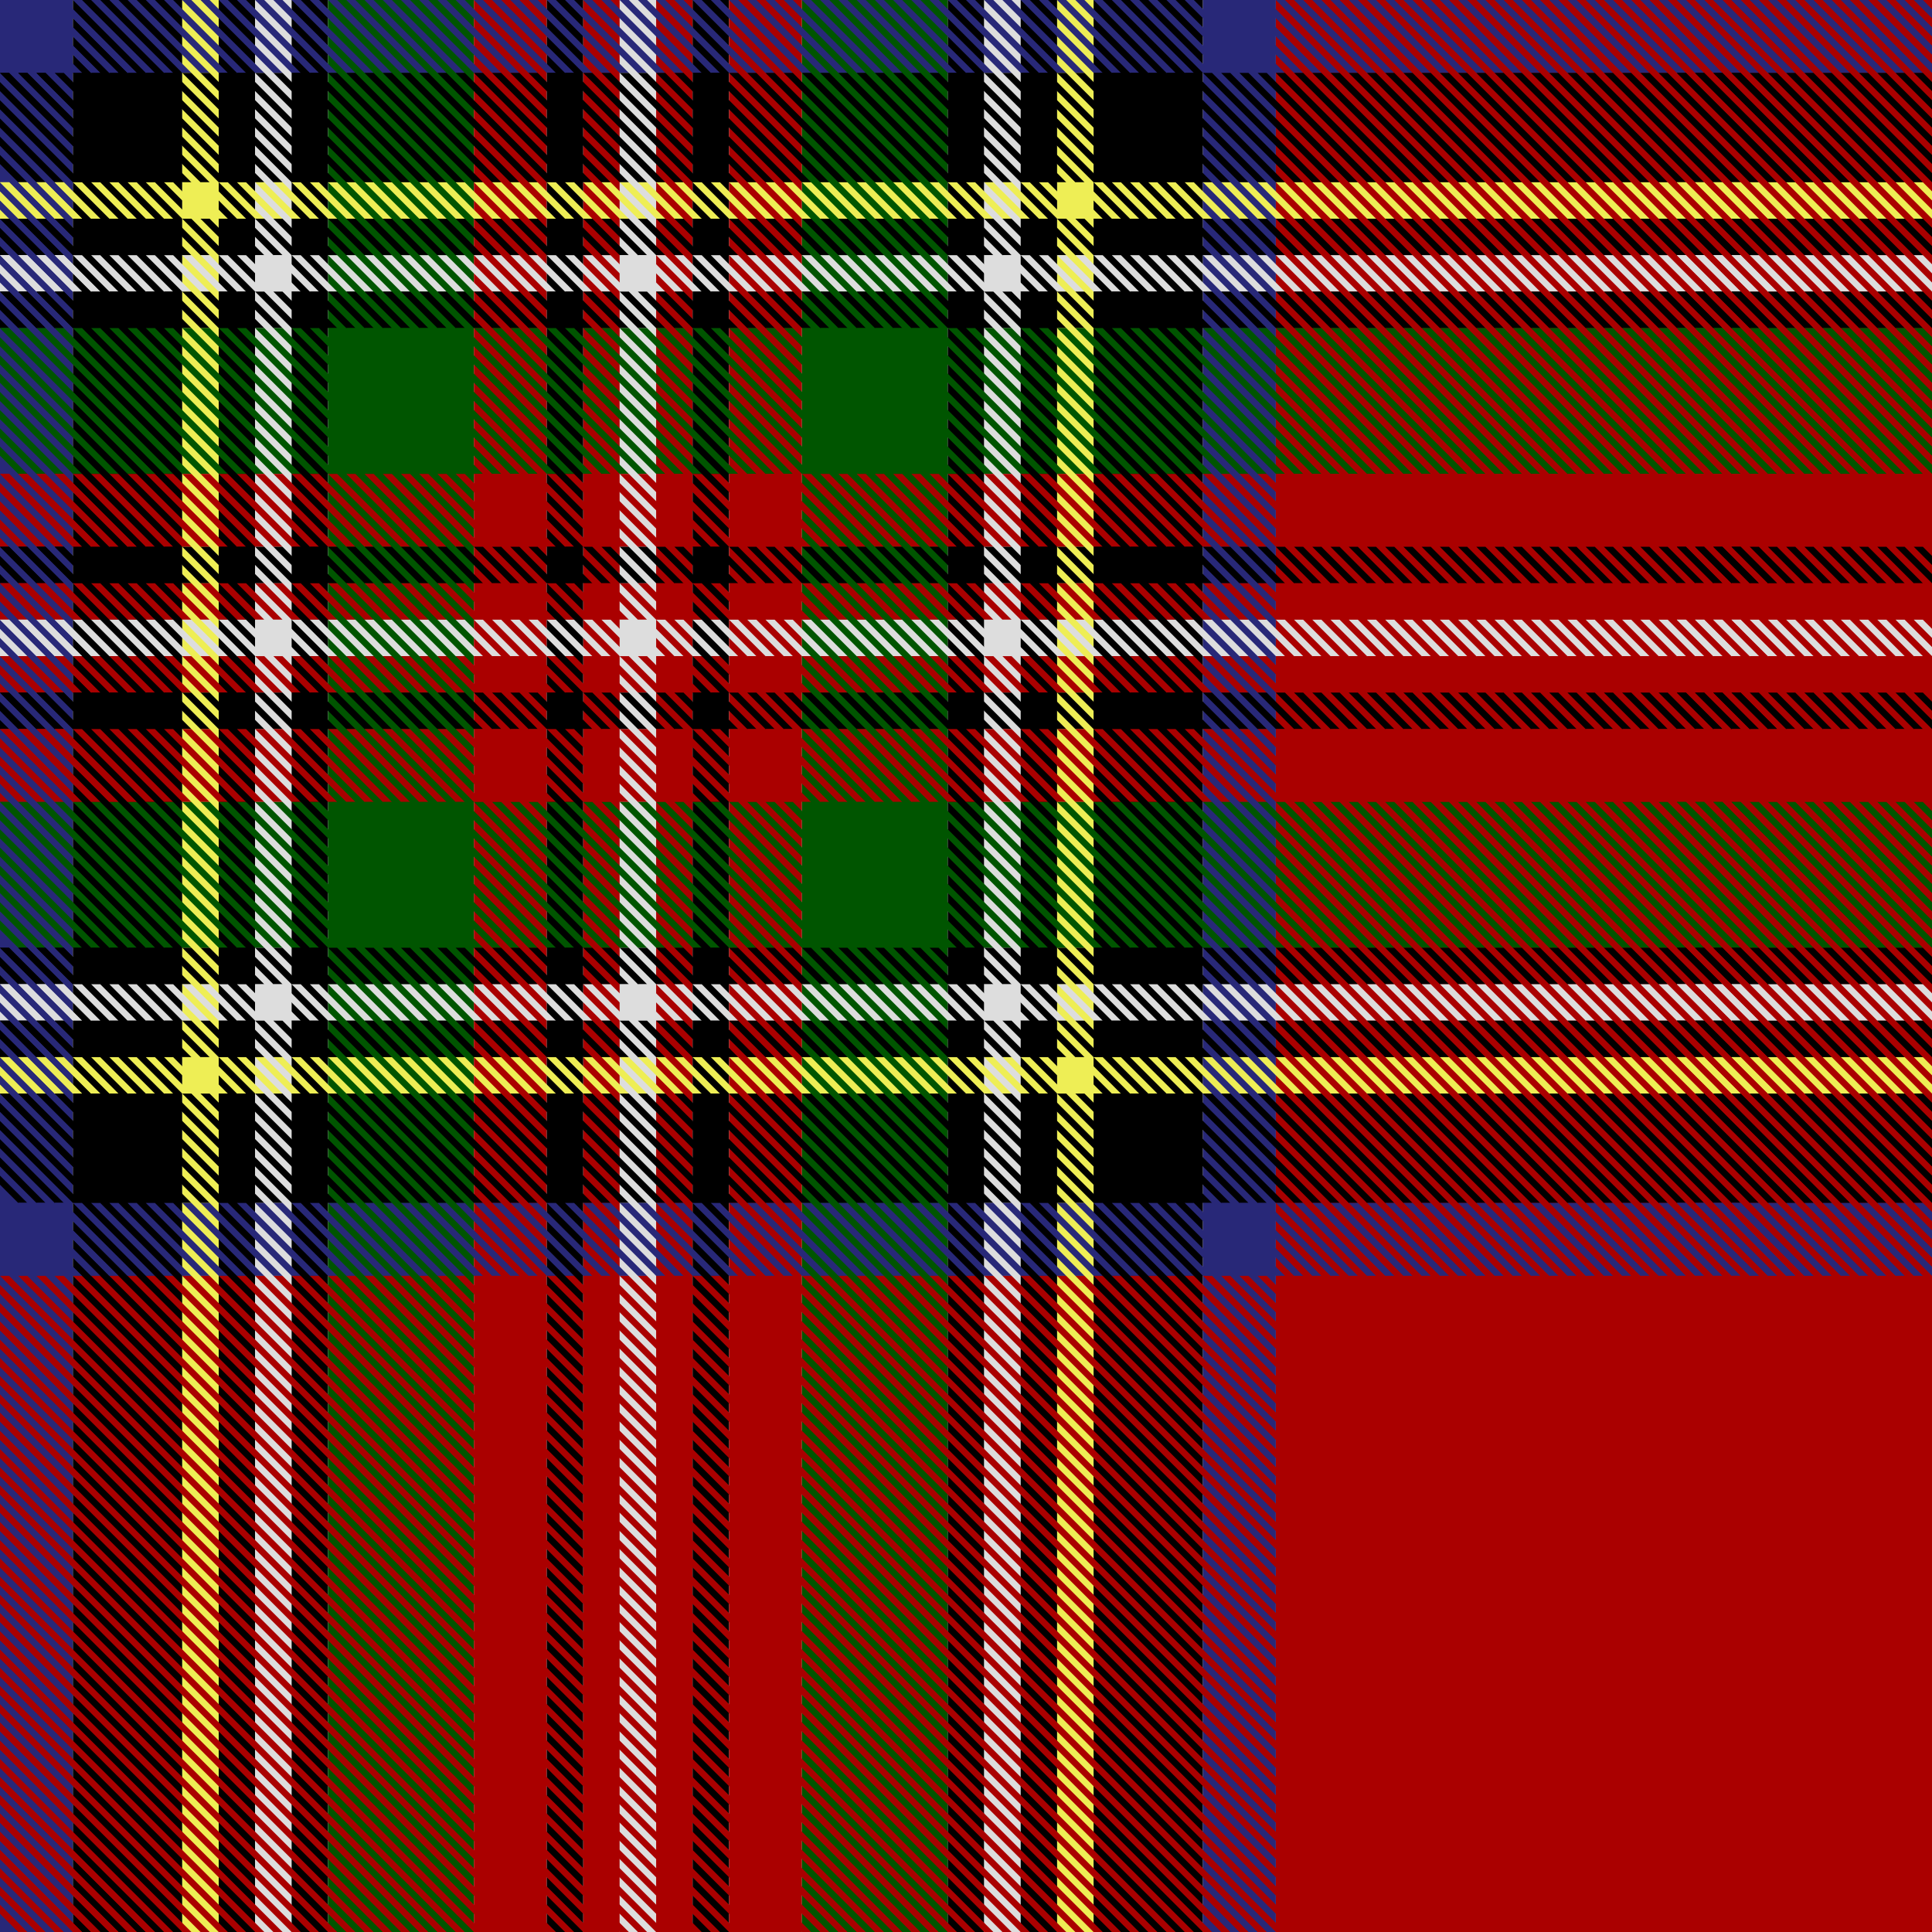 <svg width='848' height='848' viewBox='0 0 848 848'
    xmlns="http://www.w3.org/2000/svg"
    xmlns:xlink= "http://www.w3.org/1999/xlink">

    <!-- the clipping paths and masks will go here -->

    <defs>
      <g id='d8_64'>
        <g id='d8_32'>
          <g id='d8_16'>
            <g id='d8_8'>
              <g id='d8_4'>
                <g id='d8_2'>
                  <polygon id='d8' points='0 0 4 0 36 32 32 32 z' stroke='none' />
                  <use xlink:href='#d8' transform='translate(8 0)' />
                </g>
                <use xlink:href='#d8_2' transform='translate(16 0)' />
              </g>
              <use xlink:href='#d8_4' transform='translate(32 0)' />
            </g>
            <use xlink:href='#d8_8' transform='translate(64 0)' />
          </g>
          <use xlink:href='#d8_16' transform='translate(128 0)' />
        </g>
        <use xlink:href='#d8_32' transform='translate(256 0)' />
        <use xlink:href='#d8_32' transform='translate(512 0)' />
        <use xlink:href='#d8_16' transform='translate(736 0)' />
        <use xlink:href='#d8_8' transform='translate(-32 0)' />
      </g>

      <g id='d12_64'>
        <g id='d12_32'>
          <g id='d12_16'>
            <g id='d12_8'>
              <g id='d12_4'>
                <g id='d12_2'>
                  <polygon id='d12' points='0 0 4 0 52 48 48 48 z' />
                  <use xlink:href='#d12' transform='translate(8 0)' />
                </g>
                <use xlink:href='#d12_2' transform='translate(16 0)' />
              </g>
              <use xlink:href='#d12_4' transform='translate(32 0)' />
            </g>
            <use xlink:href='#d12_8' transform='translate(64 0)' />
          </g>
          <use xlink:href='#d12_16' transform='translate(128 0)' />
        </g>
        <use xlink:href='#d12_32' transform='translate(256 0)' />
        <use xlink:href='#d12_32' transform='translate(512 0)' />
        <use xlink:href='#d12_16' transform='translate(736 0)' />
        <use xlink:href='#d12_8' transform='translate(-40 0)' />
      </g>

      <g id='d4_64'>
        <g id='d4_32'>
          <g id='d4_16'>
            <g id='d4_8'>
              <g id='d4_4'>
                <g id='d4_2'>
                  <polygon id='d4'  points='0 0 4 0 20 16 16 16 z' />
                  <use xlink:href='#d4' transform='translate(8 0)' />
                </g>
                <use xlink:href='#d4_2' transform='translate(16 0)' />
              </g>
              <use xlink:href='#d4_4' transform='translate(32 0)' />
            </g>
            <use xlink:href='#d4_8' transform='translate(64 0)' />
          </g>
          <use xlink:href='#d4_16' transform='translate(128 0)' />
        </g>
        <use xlink:href='#d4_32' transform='translate(256 0)' />
        <use xlink:href='#d4_32' transform='translate(512 0)' />
        <use xlink:href='#d4_16' transform='translate(736 0)' />
        <use xlink:href='#d4_8' transform='translate(-32 0)' />
      </g>

      <g id='d16_64'>
        <g id='d16_32'>
          <g id='d16_16'>
            <g id='d16_8'>
              <g id='d16_4'>
                <g id='d16_2'>
                  <polygon id='d16' points='0 0 4 0 68 64 64 64 z' />
                  <use xlink:href='#d16' transform='translate(8 0)' />
                </g>
                <use xlink:href='#d16_2' transform='translate(16 0)' />
              </g>
              <use xlink:href='#d16_4' transform='translate(32 0)' />
            </g>
            <use xlink:href='#d16_8' transform='translate(64 0)' />
          </g>
          <use xlink:href='#d16_16' transform='translate(128 0)' />
        </g>
        <use xlink:href='#d16_32' transform='translate(256 0)' />
        <use xlink:href='#d16_32' transform='translate(512 0)' />
        <use xlink:href='#d16_16' transform='translate(736 0)' />
        <use xlink:href='#d16_8' transform='translate(-56 0)' />
      </g>

      <g id='d72_64'>
        <g id='d72_32'>
          <g id='d72_16'>
            <g id='d72_8'>
              <g id='d72_4'>
                <g id='d72_2'>
                  <polygon id='d72' points='0 0 4 0 292 288 288 288 z' />
                  <use xlink:href='#d72' transform='translate(8 0)' />
                </g>
                <use xlink:href='#d72_2' transform='translate(16 0)' />
              </g>
              <use xlink:href='#d72_4' transform='translate(32 0)' />
            </g>
            <use xlink:href='#d72_8' transform='translate(64 0)' />
          </g>
          <use xlink:href='#d72_16' transform='translate(128 0)' />
        </g>
        <use xlink:href='#d72_32' transform='translate(256 0)' />
        <use xlink:href='#d72_32' transform='translate(512 0)' />
        <use xlink:href='#d72_16' transform='translate(736 0)' />
        <use xlink:href='#d72_32' transform='translate(-256 0)' />
        <use xlink:href='#d72_8' transform='translate(-280 0)' />
      </g>

      <!-- <polygon id='d12' points='0 0 4 0 52 48 48 48 z' /> -->
      <!-- <polygon id='d4'  points='0 0 4 0 20 16 16 16 z' /> -->
      <!-- <polygon id='d16' points='0 0 4 0 68 64 64 64 z' /> -->
      <!-- <polygon id='d72' points='0 0 4 0 292 288 288 288 z' /> -->
    </defs>

    <!-- the shapes and stuff will go here -->

    <!-- <rect x='0' y='0' width='848' height='848' fill='beige' /> -->
    <g id='tartan'>
    </g>

    <!-- vertical stripes -->
    <g stroke='none'>
      <rect x='0' y='0' width='32' height='848' fill='#282878' />
      <rect x='32' y='0' width='48' height='848' fill='black' />
      <rect x='80' y='0' width='16' height='848' fill='#ee5' />
      <rect x='96' y='0' width='16' height='848' fill='black' />
      <rect x='112' y='0' width='16' height='848' fill='#ddd' />
      <rect x='128' y='0' width='16' height='848' fill='black' />
      <rect x='144' y='0' width='64' height='848' fill='#050' />
      <rect x='208' y='0' width='32' height='848' fill='#a00' />
      <rect x='240' y='0' width='16' height='848' fill='black' />
      <rect x='256' y='0' width='16' height='848' fill='#a00' />
      <rect x='272' y='0' width='16' height='848' fill='#ddd' />
      <rect x='288' y='0' width='16' height='848' fill='#a00' />
      <rect x='304' y='0' width='16' height='848' fill='black' />
      <rect x='320' y='0' width='32' height='848' fill='#a00' />
      <rect x='352' y='0' width='64' height='848' fill='#050' />
      <rect x='416' y='0' width='16' height='848' fill='black' />
      <rect x='432' y='0' width='16' height='848' fill='#ddd' />
      <rect x='448' y='0' width='16' height='848' fill='black' />
      <rect x='464' y='0' width='16' height='848' fill='#ee5' />
      <rect x='480' y='0' width='48' height='848' fill='black' />
      <rect x='528' y='0' width='32' height='848' fill='#282878' />
      <rect x='560' y='0' width='288' height='848' fill='#a00' />
    </g>

    <!-- horizontal stripes composed of diagonals -->
    <g stroke='none'>
      <use xlink:href='#d8_64' fill='#282878' /> 
      <use xlink:href='#d12_64' fill='black' transform='translate(0 32)' /> 
      <use xlink:href='#d4_64' fill='#ee5' transform='translate(0 80)' /> 
      <use xlink:href='#d4_64' fill='black' transform='translate(0 96)' /> 
      <use xlink:href='#d4_64' fill='#ddd' transform='translate(0 112)' /> 
      <use xlink:href='#d4_64' fill='black' transform='translate(0 128)' /> 
      <use xlink:href='#d16_64' fill='#050' transform='translate(0 144)' /> 
      <use xlink:href='#d8_64' fill='#a00' transform='translate(0 208)' /> 
      <use xlink:href='#d4_64' fill='black' transform='translate(0 240)' /> 
      <use xlink:href='#d4_64' fill='#a00' transform='translate(0 256)' /> 
      <use xlink:href='#d4_64' fill='#ddd' transform='translate(0 272)' /> 
      <use xlink:href='#d4_64' fill='#a00' transform='translate(0 288)' /> 
      <use xlink:href='#d4_64' fill='black' transform='translate(0 304)' /> 
      <use xlink:href='#d8_64' fill='#a00' transform='translate(0 320)' /> 
      <use xlink:href='#d16_64' fill='#050' transform='translate(0 352)' /> 
      <use xlink:href='#d4_64' fill='black' transform='translate(0 416)' /> 
      <use xlink:href='#d4_64' fill='#ddd' transform='translate(0 432)' /> 
      <use xlink:href='#d4_64' fill='black' transform='translate(0 448)' /> 
      <use xlink:href='#d4_64' fill='#ee5' transform='translate(0 464)' /> 
      <use xlink:href='#d12_64' fill='black' transform='translate(0 480)' /> 
      <use xlink:href='#d8_64' fill='#282878' transform='translate(0 528)' /> 
      <use xlink:href='#d72_64' fill='#a00' transform='translate(0 560)' /> 
    </g>

    <!-- darken colors -->
    <!--
    <rect x='0' y='0' width='848' height='848' fill='black' fill-opacity='0.1' />
    -->

    <!--
    var colors = [ '#282878', 'black', '#ee5', 'black', '#ddd', 'black', '#050', '#a00', 
                   'black', '#a00', '#ddd', '#a00', 'black', '#a00', '#050', 'black',
                   '#ddd', 'black', '#ee5', 'black', '#282878', '#a00' ];
    // https://www.handweaving.net/draft-detail/8868/royal-stewart-scottish-and-other-tartans-collection-2004-2020
    var stitches = [ 8, 12, 4, 4, 4, 4, 16, 8, 4, 4, 4, 4, 4, 8, 16, 4, 4, 4, 4, 12, 8, 72 ];
    -->

</svg>

